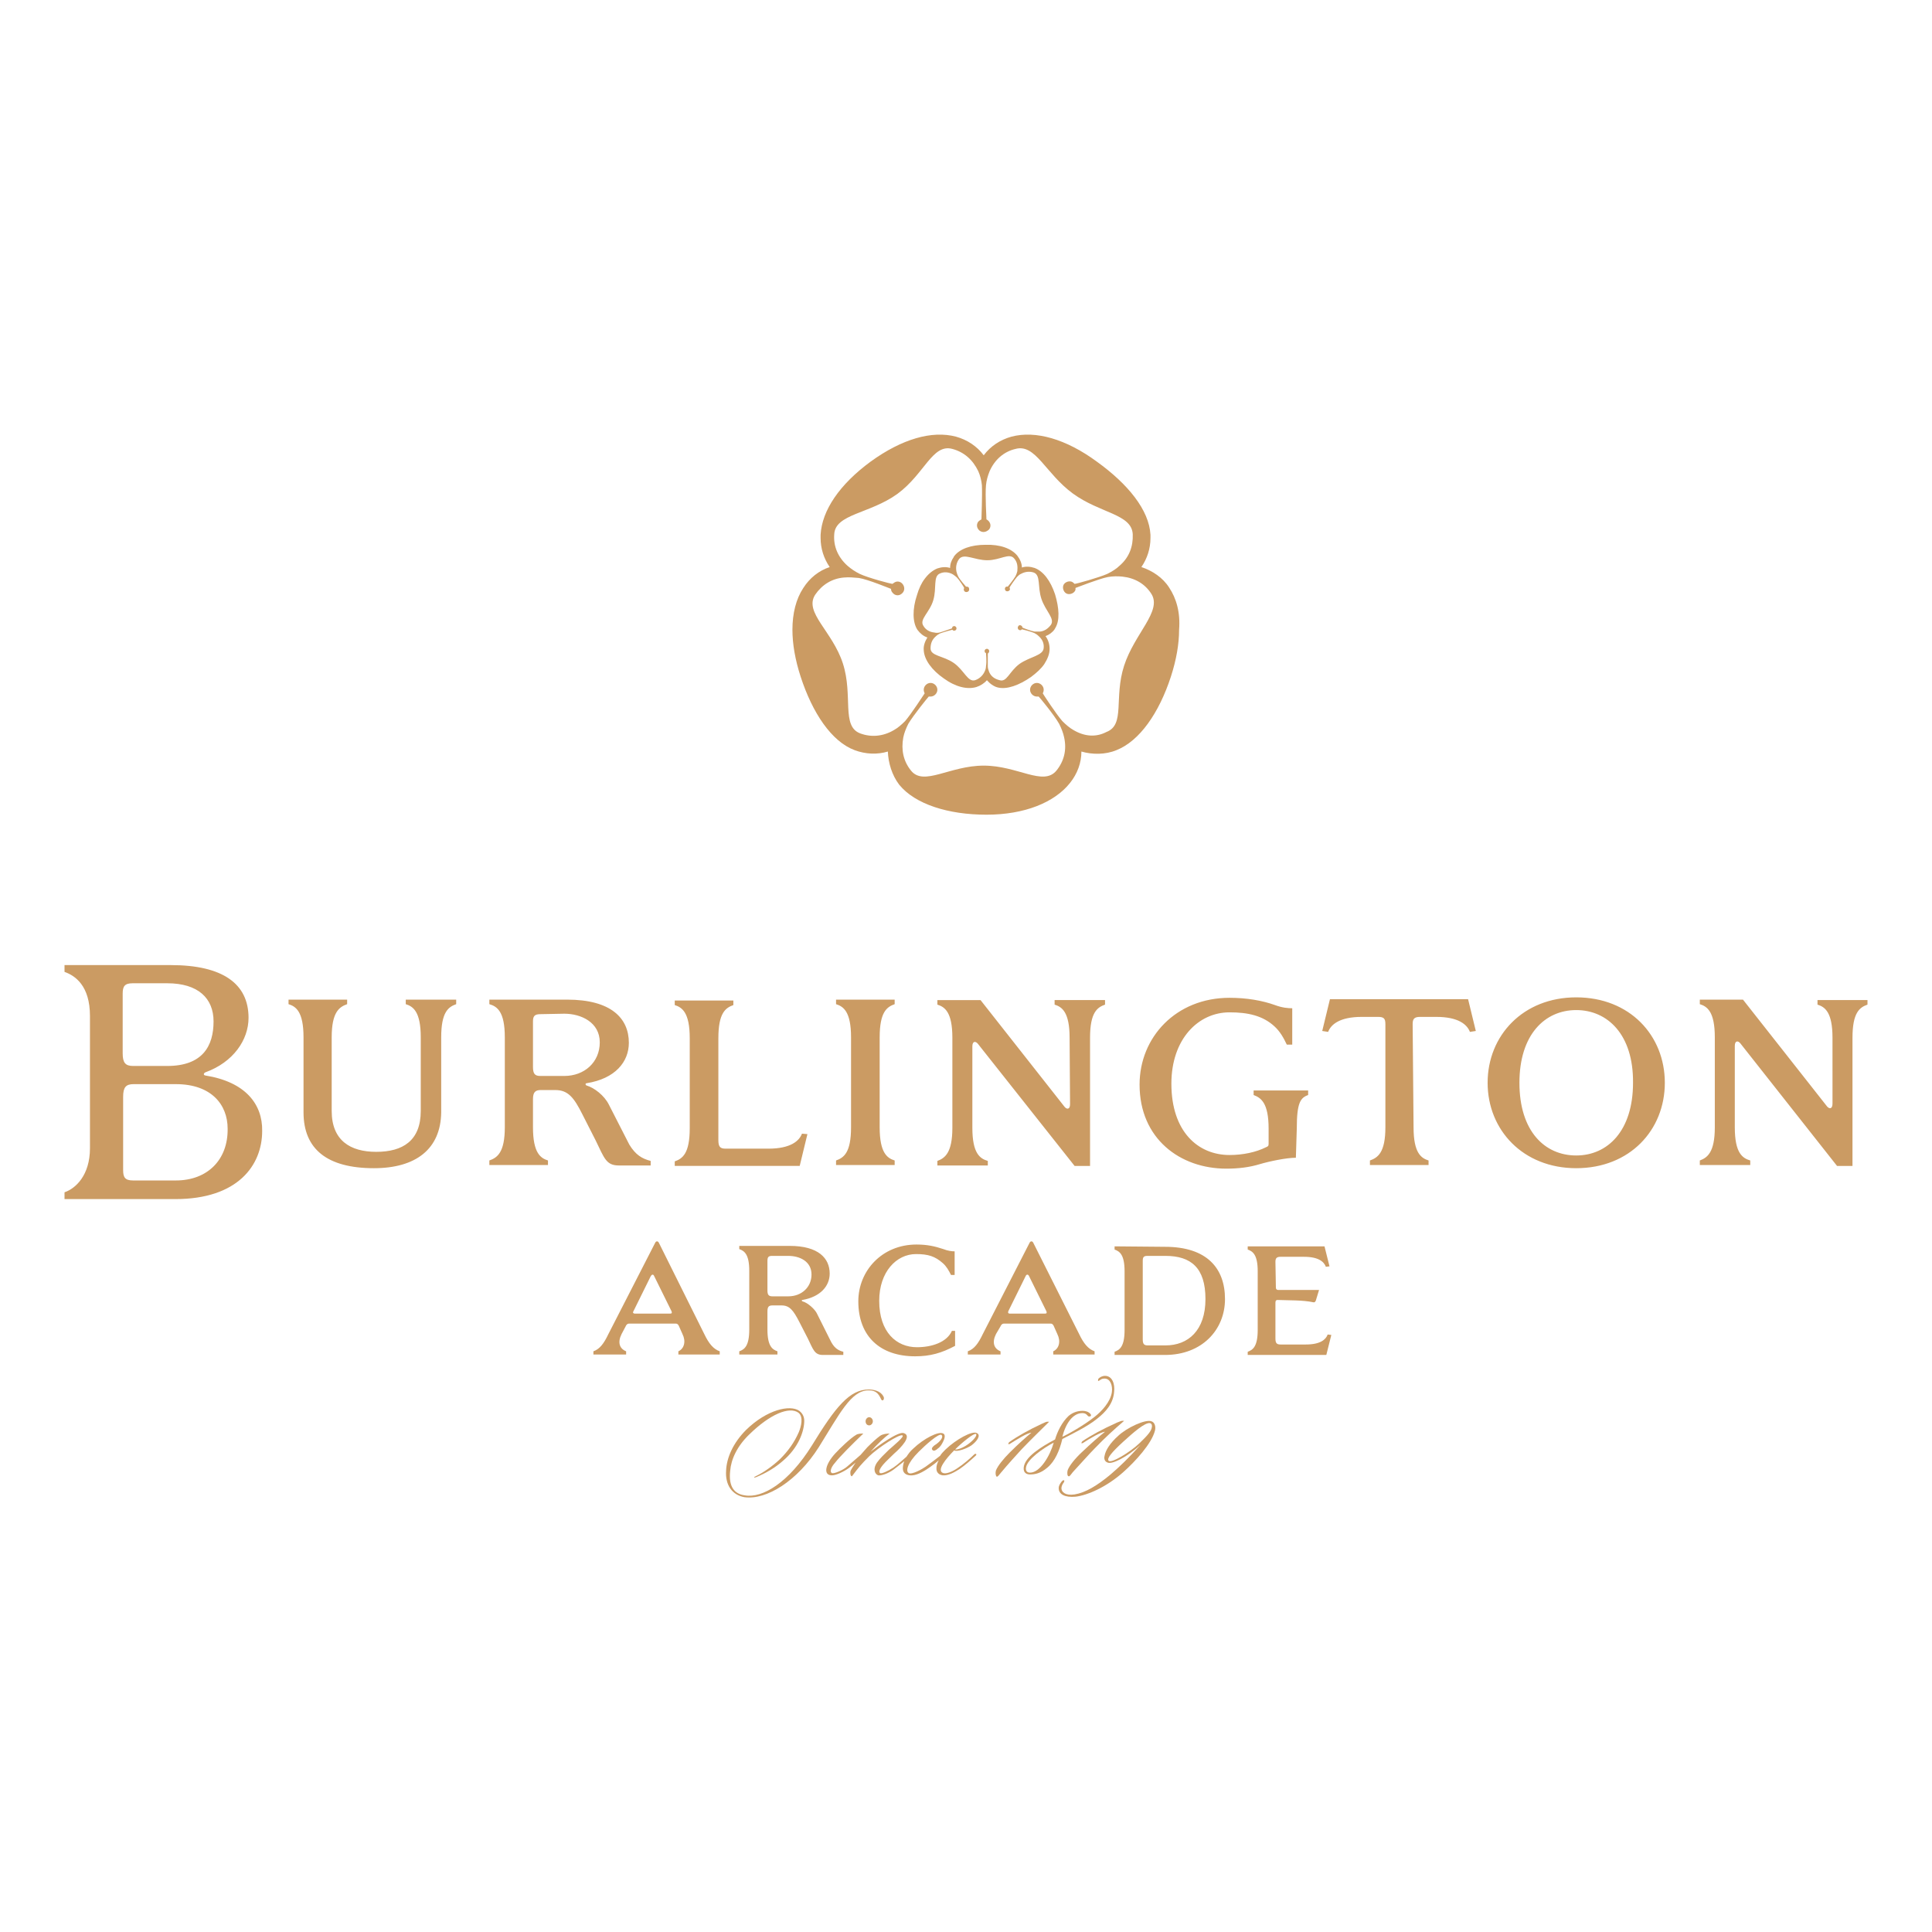 <?xml version="1.0" encoding="utf-8"?>
<!-- Generator: Adobe Illustrator 26.4.1, SVG Export Plug-In . SVG Version: 6.00 Build 0)  -->
<svg version="1.1" id="layer" xmlns="http://www.w3.org/2000/svg" xmlns:xlink="http://www.w3.org/1999/xlink" x="0px" y="0px"
	 viewBox="0 0 425.2 425.2" style="enable-background:new 0 0 425.2 425.2;" xml:space="preserve">
<style type="text/css">
	.st0{fill:#CB9B63;}
</style>
<g>
	<path class="st0" d="M137.7,291.9c0.1-0.3,0.4-0.6,0.7-0.6h10.3c0.3,0,0.5,0.1,0.7,0.5l0.8,1.8c0.8,1.6,0.4,3.2-0.9,3.8v0.7h9.1
		v-0.7c-1.4-0.5-2.4-1.7-3.4-3.8L145,273.5c-0.2-0.4-0.6-0.4-0.8,0l-10.3,20.1c-1,2.1-1.9,3.3-3.3,3.8v0.7h7.2v-0.7
		c-1.5-0.6-1.9-2-1-3.8L137.7,291.9z M147.8,288.6c0.1,0.3,0.1,0.5-0.3,0.5h-7.8c-0.3,0-0.5-0.2-0.3-0.5l3.8-7.7
		c0.3-0.5,0.6-0.5,0.8,0L147.8,288.6z M220.2,291.9c0.1-0.3,0.4-0.6,0.7-0.6h10.3c0.3,0,0.5,0.1,0.7,0.5l0.8,1.8
		c0.8,1.6,0.4,3.2-0.9,3.8v0.7h9.1v-0.7c-1.4-0.5-2.4-1.7-3.4-3.8l-10.1-20.1c-0.2-0.4-0.6-0.4-0.8,0l-10.3,20.1
		c-1,2.1-1.9,3.3-3.3,3.8v0.7h7.2v-0.7c-1.5-0.6-1.9-2-1-3.8L220.2,291.9z M230.3,288.6c0.1,0.3,0.1,0.5-0.3,0.5h-7.8
		c-0.3,0-0.4-0.2-0.3-0.5l3.8-7.7c0.2-0.5,0.6-0.5,0.8,0L230.3,288.6z M185.6,297.5v0.7h-4.5c-1.8,0-2.1-1.1-3.3-3.6l-1.9-3.7
		c-1.3-2.5-2.1-3.6-3.9-3.6H170c-0.8,0-1.1,0.3-1.1,1.3v4c0,3.7,1.1,4.4,2.2,4.8v0.7h-8.4v-0.7c1.1-0.4,2.2-1.1,2.2-4.8v-12.9
		c0-3.7-1.1-4.4-2.2-4.8v-0.7h11.1c6.3,0,8.8,2.7,8.8,6.1c0,2.7-2,5.1-6,5.8c-0.2,0-0.2,0.2,0,0.3c1.2,0.3,2.8,1.8,3.2,2.7l2.9,5.8
		C183.5,296.6,184.4,297.2,185.6,297.5 M169.9,276.4c-0.8,0-1,0.3-1,1.1v6.5c0,1,0.3,1.3,1.1,1.3h3.5c2.9,0,5.1-2,5.1-4.8
		c0-2.9-2.6-4.1-5.1-4.1L169.9,276.4L169.9,276.4z M193.5,286.3c0,6.9,3.8,10.2,8.3,10.2c3.3,0,6.6-1.1,7.7-3.6h0.7v3.3
		c-3,1.6-5.5,2.3-8.8,2.3c-7.6,0-12.5-4.3-12.5-12.1c0-6.7,5.2-12.5,12.8-12.5c2.4,0,4.1,0.4,5.9,1c1,0.4,1.9,0.5,2.5,0.5v5.2h-0.8
		c-0.5-1-1-1.9-1.8-2.6c-1.7-1.5-3.2-2-5.9-2C197.3,276,193.5,279.9,193.5,286.3 M256.4,274.4c9.2,0,13.2,4.7,13.2,11.5
		s-5.1,12.3-13.2,12.3h-11.1v-0.7c1.1-0.4,2.2-1.1,2.2-4.8v-12.9c0-3.7-1.1-4.4-2.2-4.8v-0.7L256.4,274.4L256.4,274.4z M252.5,276.4
		c-0.8,0-1,0.3-1,1.1v17.3c0,1,0.3,1.3,1.1,1.3h3.9c5,0,8.8-3.3,8.8-10.2c0-6.9-3.2-9.5-8.8-9.5L252.5,276.4L252.5,276.4z
		 M280.8,283.4c0,0.3,0.2,0.5,0.5,0.5h9l-0.7,2.3c-0.1,0.3-0.3,0.5-0.6,0.4c-2.3-0.5-5.6-0.4-7.8-0.5c-0.3,0-0.5,0.1-0.5,0.6v7.9
		c0,1,0.3,1.3,1.1,1.3h5.6c3.2,0,4.4-1.1,4.8-2.2l0.8,0.1l-1.1,4.4h-17.3v-0.7c1.1-0.4,2.2-1.1,2.2-4.8v-12.9c0-3.7-1.1-4.4-2.2-4.8
		v-0.7h16.9l1.1,4.4l-0.8,0.1c-0.4-1.1-1.6-2.2-4.8-2.2h-5.2c-0.8,0-1.1,0.3-1.1,1.1L280.8,283.4"/>
	<path class="st0" d="M38.7,259.8h-9.4c-1.8,0-2.2-0.7-2.2-2.3v-16.1c0-2.1,0.6-2.8,2.3-2.8h9.3c7.8,0,11.4,4.5,11.4,9.8
		C50.2,255.2,45.7,259.8,38.7,259.8 M27,218.7c0-1.6,0.4-2.3,2.2-2.3h7.6c6.8,0,10.2,3.3,10.2,8.4c0,5.4-2.4,9.8-10.2,9.8h-7.5
		c-1.7,0-2.3-0.7-2.3-2.8V218.7z M45.2,236.7c-0.5-0.1-0.4-0.5,0-0.7c6.1-2.2,9.5-7.1,9.5-12c0-7.5-5.7-11.6-17.1-11.6H14.2v1.5
		c2.3,0.8,5.6,3,5.6,9.7v29.1c0,6-3.2,8.9-5.6,9.7v1.5h24.4c13.7,0,19.1-7.4,19.1-15C57.8,243,54,238.1,45.2,236.7 M403.3,228.4
		c0-5.7-1.7-6.8-3.3-7.3v-1H411v1c-1.7,0.6-3.3,1.7-3.3,7.3v28.2h-3.4L383,229.6c-0.5-0.6-1.2-0.6-1.2,0.6v17.9
		c0,5.7,1.7,6.8,3.4,7.3v1h-11.1v-1c1.6-0.6,3.3-1.7,3.3-7.3v-19.8c0-5.7-1.7-6.8-3.3-7.3v-1h9.5l18.5,23.5c0.5,0.6,1.2,0.6,1.2-0.6
		V228.4z M235.4,228.4c0-5.7-1.7-6.8-3.3-7.3v-1h11.1v1c-1.7,0.6-3.3,1.7-3.3,7.3v28.2h-3.4l-21.3-26.9c-0.5-0.6-1.2-0.6-1.2,0.6
		v17.9c0,5.7,1.7,6.8,3.4,7.3v1h-11.1v-1c1.6-0.6,3.3-1.7,3.3-7.3v-19.8c0-5.7-1.7-6.8-3.3-7.3v-1h9.5l18.5,23.5
		c0.5,0.6,1.2,0.6,1.2-0.6L235.4,228.4L235.4,228.4z M311.1,248.1c0,5.7,1.7,6.8,3.3,7.3v1h-12.9v-1c1.7-0.6,3.4-1.7,3.4-7.3v-22.7
		c0-1.2-0.3-1.6-1.6-1.6h-3.6c-4.9,0-6.8,1.7-7.4,3.3l-1.3-0.2l1.7-7h30.4l1.7,7l-1.3,0.2c-0.6-1.6-2.5-3.3-7.4-3.3h-3.6
		c-1.3,0-1.6,0.5-1.6,1.6L311.1,248.1L311.1,248.1z M143.2,255.5v1h-7c-2.8,0-3.2-1.6-5.1-5.5l-2.9-5.7c-1.9-3.8-3.2-5.4-6-5.4H119
		c-1.2,0-1.7,0.5-1.7,2v6.2c0,5.7,1.7,6.8,3.3,7.3v1h-12.9v-1c1.7-0.6,3.4-1.7,3.4-7.3v-19.8c0-5.7-1.7-6.8-3.4-7.3v-1h17.1
		c9.7,0,13.6,4.1,13.6,9.5c0,4.2-3,7.9-9.3,8.9c-0.3,0-0.3,0.4,0,0.5c1.7,0.5,3.9,2.2,4.9,4.2l4.5,8.8
		C139.9,254.2,141.3,255,143.2,255.5 M118.9,223.2c-1.3,0-1.6,0.5-1.6,1.6v10c0,1.5,0.4,2,1.6,2h5.3c4.4,0,7.8-3,7.8-7.4
		s-4.1-6.3-7.8-6.3L118.9,223.2L118.9,223.2z M285.2,254.8c-2.1,0-5.9,0.8-7.9,1.4c-2.3,0.7-4.7,1-7.4,1c-10.2,0-19.1-6.6-19.1-18.5
		c0-10.4,8-19.1,19.8-19.1c3.8,0,7.2,0.6,10,1.6c1.6,0.6,2.9,0.7,3.8,0.7v8h-1.2c-0.7-1.5-1.5-2.9-2.7-4c-2.6-2.4-5.9-3.1-9.9-3.1
		c-6.9,0-12.8,5.9-12.8,15.7c0,10.6,5.9,15.7,12.8,15.7c2.9,0,5.8-0.6,8-1.7c0.5-0.2,0.6-0.3,0.6-0.8v-3.3c0-5.7-1.7-6.8-3.3-7.4v-1
		h12v1c-1.7,0.6-2.5,1.7-2.5,7.4L285.2,254.8L285.2,254.8z M346.9,222.3c-6.9,0-12.5,5.4-12.5,16c0,10.7,5.6,16,12.5,16
		c6.9,0,12.5-5.4,12.5-16C359.5,227.7,353.8,222.3,346.9,222.3 M366.4,238.3c0,10.4-7.7,18.8-19.5,18.8c-11.7,0-19.5-8.4-19.5-18.8
		c0-10.4,7.8-18.8,19.5-18.8C358.7,219.5,366.4,227.9,366.4,238.3 M177.7,249.6l-1.7,7h-27.5v-1c1.7-0.6,3.3-1.7,3.3-7.3v-19.8
		c0-5.7-1.7-6.8-3.3-7.3v-1h12.9v1c-1.7,0.6-3.3,1.7-3.3,7.3v22.4c0,1.5,0.4,1.9,1.6,1.9h9.4c4.9,0,6.8-1.7,7.4-3.3L177.7,249.6z
		 M82.3,257.1c-10.3,0-15.5-4.2-15.5-12.3v-16.5c0-5.7-1.7-6.8-3.3-7.3v-1h12.9v1c-1.7,0.6-3.4,1.7-3.4,7.3v16.2c0,6.5,4.1,9,9.8,9
		c5.9,0,9.8-2.5,9.8-9v-16.2c0-5.7-1.7-6.8-3.3-7.3v-1h11.1v1c-1.7,0.6-3.3,1.7-3.3,7.3v16.5C97,252.9,91.5,257.1,82.3,257.1
		 M193.6,248.1c0,5.7,1.7,6.8,3.3,7.3v1H184v-1c1.7-0.6,3.3-1.7,3.3-7.3v-19.8c0-5.7-1.7-6.8-3.3-7.3v-1h12.9v1
		c-1.7,0.6-3.3,1.7-3.3,7.3V248.1"/>
	<path class="st0" d="M240.9,318.8c-1.2,1.2-3.3,3.6-4.8,5.2c-0.4,0.5-0.7,1-0.9,0.9c-0.3,0-0.4-0.7-0.2-1.4c0.4-1,1.6-2.5,3.1-3.9
		c2-1.9,3.7-3.4,5.1-4.5c-1,0.1-3.4,1.5-4.9,2.5c-0.1,0-0.3,0.1-0.3,0c0-0.1,0.1-0.3,0.2-0.4c1.9-1.3,4.5-2.7,7.6-4.1
		c0.3-0.1,0.7-0.3,1.1-0.4c0.1,0,0.3,0,0.5,0C245.2,314.6,243.3,316.3,240.9,318.8"/>
	<path class="st0" d="M247.2,324c-3.7,3.3-7.9,5.1-10.5,5.4c-2.3,0.2-3.7-0.5-3.7-1.9c0-0.6,0.4-1.1,0.7-1.5
		c0.1-0.1,0.3-0.3,0.5-0.2c0.1,0.1,0,0.3-0.1,0.5c-0.2,0.2-0.5,0.8-0.5,1.2c0,0.9,0.9,1.7,2.9,1.4c2.4-0.4,4.9-1.9,7.8-4.3
		c1.9-1.6,4.1-3.7,6.7-6.6c-3,2.7-6.2,4.3-7.2,3.9c-0.9-0.3-0.8-1.2-0.7-1.5c0.2-1.2,1.2-2.8,3-4.4c1.9-1.8,6-3.7,7.3-3.2
		c0.7,0.2,1,1.1,0.8,2C253.5,317.7,249.8,321.7,247.2,324 M253.1,313.2c-1.1-0.2-3.7,2.1-5.9,4.1c-2.5,2.3-3.7,3.7-3.2,4.2
		c0.6,0.6,4.7-1.9,6.7-3.8c2-1.9,2.7-2.8,2.8-3.6C253.6,313.8,253.5,313.3,253.1,313.2"/>
	<path class="st0" d="M224.9,318.9c-1.1,1.2-3.2,3.5-4.6,5.2c-0.4,0.5-0.7,0.9-0.9,0.9c-0.2,0-0.4-0.7-0.2-1.4c0.4-1,1.6-2.5,3-3.9
		c1.9-1.9,3.6-3.4,4.8-4.4c-1,0.1-3.2,1.5-4.8,2.5c-0.1,0-0.3,0.1-0.3,0c0-0.1,0.1-0.3,0.2-0.4c1.8-1.3,4.3-2.7,7.3-4.1
		c0.3-0.1,0.6-0.3,1-0.4c0.1,0,0.3,0,0.5,0C229.1,314.7,227.2,316.5,224.9,318.9"/>
	<path class="st0" d="M225.8,323c-0.1,0.8,0.3,1.1,0.9,1.1c2.2,0,4.4-3.7,5.2-6.6C229.6,318.7,226,321.2,225.8,323 M241.5,312.2
		c-2.2,1.8-5.6,3.4-7.7,4.5c-0.6,2.5-1.6,4.9-3.3,6.3c-1.5,1.3-2.8,1.5-3.8,1.5c-0.7,0-1.5-0.3-1.4-1.5c0.2-2.3,3.7-4.5,6.9-6.2
		c0.5-1.7,1.5-3.8,3-5.2c1.1-0.9,2.2-1.1,3.1-1.1c0.6,0,1.3,0.2,1.7,0.7c0.2,0.2,0.1,0.4,0,0.5c-0.2,0.1-0.4,0-0.5,0
		c-0.3-0.3-0.5-0.7-1.3-0.7c-2,0-3.6,2.1-4.4,5.2c0.8-0.3,4.6-2.4,7-4.3c1.7-1.3,3.6-3.4,3.9-5.5c0.2-1.4-0.3-3-1.6-3
		c-0.5,0-0.7,0.1-1.1,0.4c-0.1,0-0.2,0.2-0.3,0.1c-0.1,0,0-0.3,0-0.4c0.3-0.4,0.9-0.7,1.5-0.7c1.6,0,2.2,1.8,2,3.5
		C245,308.9,243.4,310.7,241.5,312.2"/>
	<path class="st0" d="M194.2,308.2c-0.2,0-0.3-0.3-0.5-0.7c-0.7-1.4-1.7-1.5-2.6-1.5c-3.8,0-6.4,5.3-10.9,12.5
		c-4.7,7.4-11.5,11.7-16.4,11c-2.7-0.5-4.2-2.7-4-5.8c0.1-2.8,1.5-6.1,4.4-9c4.6-4.5,9.7-5.6,11.7-4.2c0.8,0.6,1.1,1.4,1.1,2.2
		c0,2.2-1.2,5.9-4.8,8.9c-1.6,1.4-3.6,2.6-5.8,3.5c-0.5,0.2-0.6,0-0.1-0.2c1.7-0.8,3.7-2.2,5.4-3.8c1.7-1.7,3.1-3.6,4.1-5.9
		c0.5-1.2,1.1-3.4-0.1-4.3c-2-1.4-6.2,0.3-10.8,4.8c-2.7,2.6-4,5.5-4.2,8c-0.4,3.6,1,5.1,3.2,5.4c3.9,0.7,9.7-2.8,14.8-11
		c5.2-8.5,8.3-12.3,12.5-12.3c1,0,2.6,0.3,3.2,1.5C194.6,307.5,194.6,308.2,194.2,308.2"/>
	<path class="st0" d="M191.3,313.7c-0.5,0-0.8-0.4-0.8-0.9c0-0.5,0.4-0.9,0.8-0.9s0.8,0.4,0.8,0.9
		C192.1,313.3,191.7,313.7,191.3,313.7"/>
	<path class="st0" d="M210,319.2c0.6,0.4,2.8-0.4,3.8-1.1c1.1-0.8,2.2-2.2,1.2-2.7c-1-0.6-4.6,1.4-6.9,3.6c-0.5,0.5-0.9,0.9-1.2,1.4
		c-0.9,0.7-2.2,1.7-3.2,2.4c-0.7,0.5-3,1.8-3.7,1.4c-0.7-0.4-0.4-2.1,2.2-4.7c1.5-1.5,4.4-4.1,5-3.7c0.4,0.3,0.1,1.1-1.1,2
		c-0.5,0.3-1.3,0.9-0.9,1.3c0.3,0.4,0.9,0,1.2-0.3c0.6-0.4,0.9-1,1.2-1.6c0.2-0.4,0.6-1.4,0-1.7c-1-0.6-4.3,1.1-6.6,3.3
		c-0.7,0.6-1.1,1.2-1.5,1.8c-0.8,0.7-2,1.8-2.9,2.4c-1.2,0.8-2.6,1.4-2.9,1.2c-0.3-0.2-0.3-0.7,0.7-1.9c0.6-0.7,1.5-1.5,2.4-2.4
		c1.5-1.3,4-3.9,2.1-4.5c-1.2-0.4-5.5,2.7-7.3,4.1c1.4-1.6,3.1-3.2,4.2-4c-0.7,0-1.5,0.1-2.1,0.5c-0.7,0.5-1.8,1.5-2.8,2.5
		c-0.5,0.6-1,1.1-1.5,1.7c-0.7,0.6-2.1,1.8-3,2.6c-0.8,0.7-2.8,1.6-3.3,1.4c-0.5-0.2-0.3-1.2,0.7-2.3c1-1.3,3.7-4,6.2-6.4
		c-0.4,0-1.2,0-1.6,0.3c-1.2,0.7-3.5,2.9-4.6,4.1c-2.2,2.4-2.7,4.8-0.7,4.8c0.9,0,2.6-0.8,3.7-1.6c0.3-0.2,0.9-0.7,1.5-1.2
		c-0.4,0.6-0.8,1.2-1.1,1.8c-0.1,0.3-0.1,1.2,0.3,1.2c1.6-2.1,1.9-2.5,3.8-4.4c2.1-2,6.6-4.9,7.3-4.6c0.6,0.2-2,2.3-3,3.2
		c-1.2,1.2-1.8,1.7-2.6,2.8c-1,1.5-0.4,2.6,0.3,2.8c0.7,0.1,2.2-0.4,3.4-1.3c0.7-0.5,1.5-1.2,2.3-1.8c-0.2,0.6-0.3,1.1-0.3,1.6
		c0,1.1,0.9,1.6,2.1,1.5c1.3-0.1,2.9-1.1,4-1.9c0.6-0.4,1.2-0.9,1.8-1.4c-0.4,0.7-0.5,1.3-0.5,1.6c-0.1,1.1,0.6,1.6,1.4,1.7
		c1.2,0.1,2.6-0.7,3.7-1.4c1.3-0.9,2.4-1.9,3.5-2.9c0.1-0.1,0.3-0.3,0.1-0.4c-0.1-0.1-0.3,0-0.4,0.1c-0.8,0.8-2.4,2.2-3.8,3.1
		c-1.2,0.8-2.4,1.2-3,1C206,323.7,208.2,321,210,319.2 M214.8,315.6c0.3,0.2-0.3,1.1-1.3,1.9c-1.3,1.1-2.8,1.6-3.3,1.5
		C211.7,317.5,214.4,315.3,214.8,315.6"/>
	<path class="st0" d="M257.3,129.3c-1.4-2.2-3.7-3.7-6.1-4.5c1.3-1.9,2-4.1,2-6.4c0-0.2,0-0.4,0-0.7c-0.3-5.5-5-11.2-11.8-16.1
		c-6.8-5-13.5-6.9-18.8-5.5c-2.5,0.7-4.6,2.1-6.1,4.1c-1.5-2-3.6-3.4-6.1-4.1c-5.3-1.4-11.9,0.5-18.8,5.5c-6.8,5-10.7,10.7-11,16.1
		c0,0.2,0,0.4,0,0.7c0,2.3,0.7,4.5,2,6.4c-2.4,0.8-4.4,2.4-5.8,4.6c-1.6,2.4-2.4,5.6-2.4,9.2c0,3.1,0.6,6.6,1.8,10.3
		c2.6,8,6.8,14.3,11.9,16.2c2.4,0.9,5,1,7.3,0.3c0.1,2.5,0.9,5.2,2.5,7.3c3.5,4.3,10.8,6.6,19.2,6.6c8.4,0,15-2.7,18.4-7
		c1.6-2,2.5-4.4,2.5-6.9c2.4,0.7,5.3,0.7,7.7-0.3c5.1-2,9.4-8.2,12-16.2c1.2-3.7,1.8-7.2,1.8-10.3
		C259.8,134.8,258.9,131.7,257.3,129.3 M236.3,160.7c-0.9-0.5-1.7-1.2-2.5-2c-1.4-1.6-4.2-5.9-4.3-6.1c0.1-0.2,0.2-0.5,0.2-0.8
		c0-0.8-0.7-1.5-1.5-1.5c-0.8,0-1.5,0.7-1.5,1.5s0.7,1.5,1.5,1.5c0.1,0,0.2,0,0.4,0c0.2,0.2,3.3,3.9,4.5,6c0.5,1,0.9,2,1.1,3
		c0.6,2.7,0,5.2-1.7,7.3c-2.9,3.5-8.5-1.1-16-1.1c-7.5,0-13.2,4.6-16,1.1c-1.7-2.1-2.2-4.6-1.7-7.3c0.2-1,0.6-2,1.1-3
		c1.2-2,4.3-5.8,4.5-6c0.1,0,0.2,0,0.4,0c0.8,0,1.5-0.7,1.5-1.5s-0.7-1.5-1.5-1.5s-1.5,0.7-1.5,1.5c0,0.3,0.1,0.6,0.2,0.8
		c-0.2,0.3-3,4.6-4.3,6.1c-0.8,0.8-1.6,1.5-2.5,2c-2.4,1.4-5,1.6-7.4,0.7c-4.2-1.6-1.5-8.3-3.8-15.4s-8.6-11.2-6.1-15.1
		c1.5-2.2,3.7-3.6,6.4-3.8c1-0.1,2.1,0,3.2,0.1c2,0.3,6.8,2.3,7.1,2.4c0,0.3,0.1,0.6,0.3,0.8c0.5,0.7,1.4,0.8,2,0.3
		c0.7-0.5,0.8-1.4,0.3-2.1c-0.5-0.7-1.4-0.8-2-0.3c-0.1,0.1-0.2,0.1-0.3,0.2c-0.3,0-5.3-1.3-7.2-2.2c-1-0.5-1.9-1.1-2.7-1.8
		c-2.1-1.9-3.1-4.3-2.9-6.9c0.2-4.5,7.8-4.5,13.9-8.9c6-4.4,7.7-11.1,12.1-9.9c2.6,0.7,4.5,2.4,5.7,4.9c0.4,0.9,0.7,2,0.8,3.1
		c0.1,2.2-0.1,7.2-0.1,7.5c-0.2,0.1-0.5,0.3-0.7,0.5c-0.5,0.7-0.3,1.5,0.3,2c0.7,0.5,1.5,0.3,2.1-0.3c0.5-0.7,0.3-1.5-0.3-2
		c-0.1-0.1-0.2-0.1-0.3-0.2c0-0.3-0.3-5.4-0.1-7.5c0.1-1.1,0.4-2.1,0.8-3.1c1.1-2.5,3.1-4.3,5.7-4.9c4.4-1.2,6.6,5.4,12.6,9.8
		c6,4.4,13,4.5,13.2,9c0.1,2.7-0.8,5.1-2.9,6.9c-0.7,0.7-1.7,1.3-2.7,1.8c-1.8,0.8-6.8,2.2-7.2,2.2c-0.2-0.2-0.4-0.4-0.7-0.5
		c-0.7-0.2-1.6,0.2-1.8,0.9c-0.2,0.7,0.2,1.6,0.9,1.8c0.7,0.2,1.6-0.2,1.8-0.9c0-0.1,0-0.2,0-0.4c0.3-0.1,5.1-2,7.1-2.4
		c1.1-0.2,2.2-0.2,3.2-0.1c2.8,0.3,5,1.6,6.4,3.8c2.4,3.8-3.7,8.7-6,15.8c-2.3,7.1,0.3,13-3.9,14.6
		C241.2,162.3,238.7,162.1,236.3,160.7"/>
	<path class="st0" d="M231,142.8c0-1-0.3-2-0.9-2.8c0.8-0.3,1.5-0.8,2-1.5c0-0.1,0.1-0.1,0.1-0.2c1.1-1.7,0.9-4.5,0-7.5
		c-1-3-2.6-5.1-4.5-5.8c-0.9-0.3-1.9-0.4-2.8-0.1c0-0.9-0.4-1.8-1-2.6c-1.3-1.6-3.8-2.5-7-2.4c-3.2,0-5.7,0.9-6.9,2.5
		c0,0-0.1,0.1-0.1,0.2c-0.5,0.7-0.8,1.5-0.8,2.4c-0.9-0.3-1.9-0.2-2.8,0.1c-1,0.4-2,1.2-2.8,2.3c-0.7,0.9-1.3,2.2-1.7,3.6
		c-1,3-1,5.9,0.1,7.6c0.6,0.8,1.3,1.4,2.2,1.7c-0.5,0.8-0.9,1.8-0.8,2.8c0.1,2.1,1.8,4.4,4.4,6.2c2.6,1.9,5.2,2.5,7.2,1.9
		c0.9-0.3,1.7-0.8,2.3-1.5c0.6,0.7,1.5,1.4,2.4,1.6c2,0.5,4.7-0.5,7.3-2.3c1.2-0.9,2.2-1.8,2.9-2.8C230.5,145.1,231,144,231,142.8
		 M217.7,147.9c-0.1-0.4-0.3-0.7-0.3-1.2c0-0.8,0-2.7,0-2.9c0.1,0,0.2-0.1,0.2-0.2c0.2-0.2,0.1-0.6-0.1-0.7
		c-0.2-0.2-0.6-0.1-0.7,0.1c-0.2,0.2-0.1,0.6,0.1,0.7c0,0,0.1,0,0.1,0c0,0.1,0.2,1.9,0,2.9c0,0.4-0.1,0.8-0.3,1.2
		c-0.4,0.9-1.2,1.6-2.1,1.9c-1.6,0.5-2.4-2.2-4.7-3.8c-2.3-1.6-5.1-1.5-5.1-3.2c0-1,0.3-1.9,1.1-2.6c0.3-0.3,0.6-0.5,1-0.7
		c0.8-0.3,2.6-0.8,2.7-0.8c0,0,0,0,0.1,0.1c0.2,0.2,0.6,0.1,0.7-0.1c0.2-0.2,0.1-0.6-0.1-0.7c-0.2-0.2-0.6-0.1-0.7,0.1
		c0,0.1-0.1,0.2-0.1,0.3c-0.1,0-1.9,0.7-2.7,0.9c-0.4,0.1-0.8,0.1-1.2,0c-1-0.1-1.9-0.6-2.4-1.5c-0.9-1.4,1.4-2.9,2.2-5.6
		c0.8-2.7-0.1-5.3,1.5-5.9c0.9-0.4,1.9-0.3,2.8,0.2c0.3,0.2,0.7,0.5,0.9,0.7c0.5,0.5,1.6,2.2,1.6,2.3c0,0.1-0.1,0.2-0.1,0.3
		c0,0.3,0.2,0.6,0.6,0.6c0.3,0,0.6-0.2,0.6-0.6s-0.2-0.6-0.6-0.6c0,0-0.1,0-0.1,0c-0.1-0.1-1.4-1.6-1.7-2.2
		c-0.2-0.4-0.3-0.7-0.4-1.1c-0.2-1,0-2,0.6-2.8c1.1-1.3,3.4,0.3,6.2,0.3c2.8,0,4.8-1.7,5.9-0.4c0.7,0.8,0.8,1.7,0.7,2.8
		c-0.1,0.4-0.2,0.7-0.4,1.1c-0.4,0.7-1.6,2.2-1.7,2.3c-0.1,0-0.2,0-0.3,0c-0.3,0.1-0.4,0.4-0.3,0.7c0.1,0.3,0.4,0.4,0.7,0.3
		c0.3-0.1,0.5-0.4,0.3-0.7c0,0,0-0.1,0-0.1c0-0.1,1.1-1.7,1.6-2.3c0.3-0.3,0.6-0.6,0.9-0.7c0.9-0.5,1.9-0.6,2.8-0.3
		c1.6,0.6,0.8,3.1,1.7,5.8c0.9,2.7,3,4.3,2.1,5.7c-0.6,0.8-1.4,1.4-2.4,1.5c-0.4,0-0.8,0-1.2,0c-0.7-0.1-2.6-0.8-2.7-0.9
		c0-0.1,0-0.2-0.1-0.3c-0.2-0.2-0.5-0.3-0.7-0.1c-0.2,0.2-0.3,0.5-0.1,0.8c0.2,0.2,0.5,0.3,0.7,0.1c0,0,0,0,0.1-0.1
		c0.1,0,2,0.5,2.7,0.8c0.4,0.2,0.7,0.4,1,0.7c0.8,0.7,1.2,1.6,1.1,2.6c-0.1,1.7-3,1.9-5.3,3.5c-2.3,1.7-2.8,4.1-4.4,3.6
		C218.8,149.4,218.1,148.8,217.7,147.9"/>
</g>
</svg>

